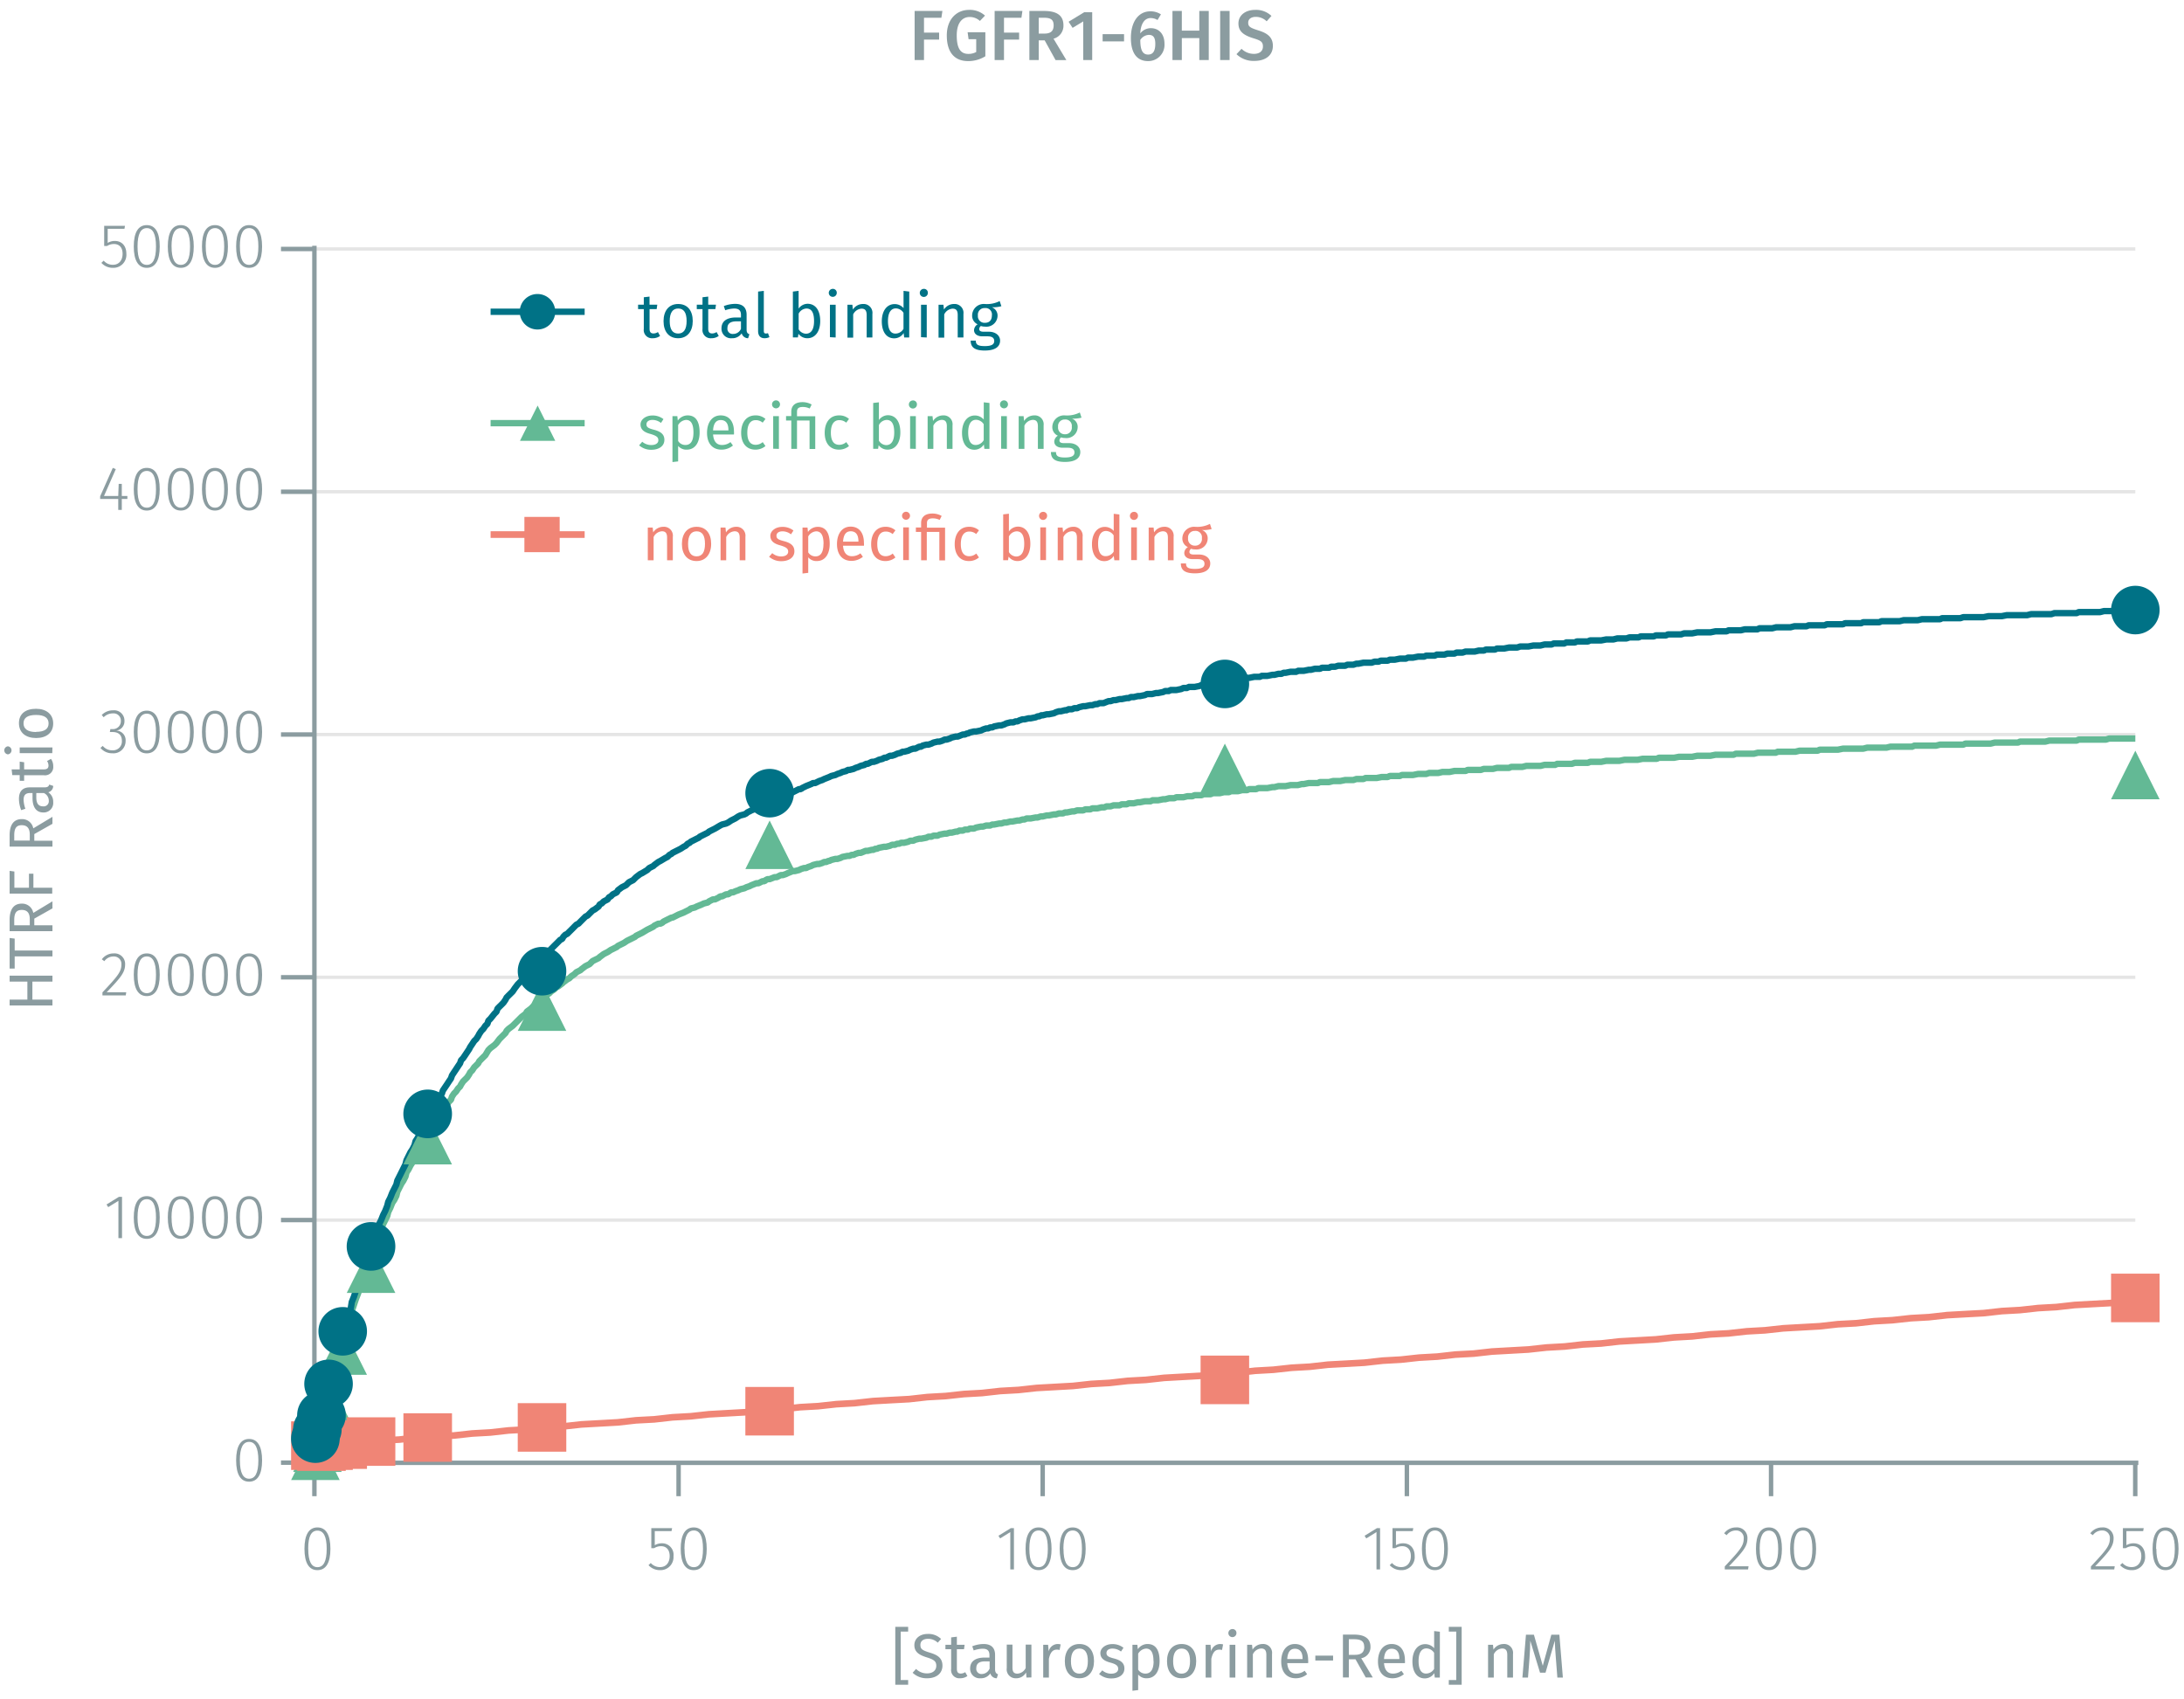 <svg id="Calque_1" data-name="Calque 1" xmlns="http://www.w3.org/2000/svg" viewBox="0 0 492.23 383.02"><title>assay-validation</title><path d="M70.86,275h410.4M70.86,220.28h410.4M70.86,165.56h410.4M70.86,110.84h410.4M70.86,56.12h410.4" fill="none" stroke="#e5e5e5" stroke-miterlimit="10" stroke-width="0.75"/><path d="M70.17,329.72H481.94m-411.08,0v7.52m82.08-7.52v7.52M235,329.72v7.52m82.08-7.52v7.52m82.08-7.52v7.52m82.08-7.52v7.52" fill="none" stroke="#8b9ca0" stroke-miterlimit="10"/><path d="M59.07,329.16c0,3.15-1,4.81-2.93,4.81s-2.92-1.67-2.92-4.82,1-4.81,2.92-4.81S59.07,326,59.07,329.16Zm-5,0c0,2.87.74,4.14,2.08,4.14s2.08-1.26,2.08-4.13S57.49,325,56.14,325,54.06,326.28,54.06,329.15Z" fill="#8b9ca0"/><path d="M74.47,349.1c0,3.15-1,4.81-2.93,4.81s-2.92-1.67-2.92-4.82,1-4.81,2.92-4.81S74.47,345.94,74.47,349.1Zm-5,0c0,2.87.74,4.14,2.08,4.14s2.08-1.26,2.08-4.13S72.89,345,71.54,345,69.46,346.22,69.46,349.09Z" fill="#8b9ca0"/><path d="M147.57,345.11v3.18a3.16,3.16,0,0,1,1.6-.43,2.57,2.57,0,0,1,2.62,2.89,2.93,2.93,0,0,1-3,3.16,3.44,3.44,0,0,1-2.63-1.12l.51-.49a2.71,2.71,0,0,0,2.12.92c1.32,0,2.14-1,2.14-2.48s-.81-2.23-1.94-2.23a2.9,2.9,0,0,0-1.56.45h-.64v-4.52h4.69l-.13.67Z" fill="#8b9ca0"/><path d="M159.28,349.1c0,3.15-1,4.81-2.93,4.81s-2.93-1.67-2.93-4.82,1-4.81,2.93-4.81S159.28,345.94,159.28,349.1Zm-5,0c0,2.87.75,4.14,2.09,4.14s2.07-1.26,2.07-4.13-.72-4.14-2.07-4.14S154.26,346.22,154.26,349.09Z" fill="#8b9ca0"/><path d="M227.7,353.75v-8.42l-2.29,1.43-.38-.6,2.79-1.72h.7v9.31Z" fill="#8b9ca0"/><path d="M237,349.1c0,3.15-1,4.81-2.93,4.81s-2.93-1.67-2.93-4.82,1-4.81,2.93-4.81S237,345.94,237,349.1Zm-5,0c0,2.87.75,4.14,2.09,4.14s2.07-1.26,2.07-4.13-.72-4.14-2.07-4.14S232,346.22,232,349.09Z" fill="#8b9ca0"/><path d="M244.69,349.1c0,3.15-1,4.81-2.93,4.81s-2.93-1.67-2.93-4.82,1-4.81,2.93-4.81S244.69,345.94,244.69,349.1Zm-5,0c0,2.87.75,4.14,2.09,4.14s2.07-1.26,2.07-4.13-.72-4.14-2.07-4.14S239.67,346.22,239.67,349.09Z" fill="#8b9ca0"/><path d="M310.23,353.75v-8.42l-2.3,1.43-.38-.6,2.79-1.72h.7v9.31Z" fill="#8b9ca0"/><path d="M314.62,345.11v3.18a3.19,3.19,0,0,1,1.6-.43c1.6,0,2.62,1.09,2.62,2.89a2.92,2.92,0,0,1-3,3.16,3.45,3.45,0,0,1-2.63-1.12l.52-.49a2.67,2.67,0,0,0,2.11.92c1.32,0,2.14-1,2.14-2.48s-.81-2.23-1.94-2.23a2.9,2.9,0,0,0-1.56.45h-.64v-4.52h4.69l-.13.67Z" fill="#8b9ca0"/><path d="M326.33,349.1c0,3.15-1,4.81-2.93,4.81s-2.93-1.67-2.93-4.82,1-4.81,2.93-4.81S326.33,345.94,326.33,349.1Zm-5,0c0,2.87.75,4.14,2.09,4.14s2.07-1.26,2.07-4.13-.72-4.14-2.07-4.14S321.31,346.22,321.31,349.09Z" fill="#8b9ca0"/><path d="M393.84,346.73c0,1.85-1,3-4.16,6.31h4.41l-.11.71h-5.25v-.68c3.46-3.69,4.27-4.65,4.27-6.29a1.67,1.67,0,0,0-1.76-1.81,2.53,2.53,0,0,0-2.08,1.06l-.57-.42a3.29,3.29,0,0,1,2.69-1.33A2.37,2.37,0,0,1,393.84,346.73Z" fill="#8b9ca0"/><path d="M401.61,349.1c0,3.15-1,4.81-2.93,4.81s-2.92-1.67-2.92-4.82,1-4.81,2.92-4.81S401.61,345.94,401.61,349.1Zm-5,0c0,2.87.74,4.14,2.08,4.14s2.08-1.26,2.08-4.13S400,345,398.68,345,396.6,346.22,396.6,349.09Z" fill="#8b9ca0"/><path d="M409.31,349.1c0,3.15-1,4.81-2.93,4.81s-2.92-1.67-2.92-4.82,1-4.81,2.92-4.81S409.31,345.94,409.31,349.1Zm-5,0c0,2.87.74,4.14,2.08,4.14s2.08-1.26,2.08-4.13-.73-4.14-2.08-4.14S404.3,346.22,404.3,349.09Z" fill="#8b9ca0"/><path d="M476.36,346.73c0,1.85-1,3-4.16,6.31h4.42l-.12.71h-5.25v-.68c3.46-3.69,4.27-4.65,4.27-6.29a1.67,1.67,0,0,0-1.76-1.81,2.55,2.55,0,0,0-2.08,1.06l-.57-.42a3.29,3.29,0,0,1,2.69-1.33A2.37,2.37,0,0,1,476.36,346.73Z" fill="#8b9ca0"/><path d="M479.25,345.11v3.18a3.13,3.13,0,0,1,1.59-.43c1.6,0,2.62,1.09,2.62,2.89a2.92,2.92,0,0,1-3,3.16,3.45,3.45,0,0,1-2.63-1.12l.52-.49a2.67,2.67,0,0,0,2.11.92c1.32,0,2.15-1,2.15-2.48s-.82-2.23-1.95-2.23a2.84,2.84,0,0,0-1.55.45h-.65v-4.52h4.69l-.12.67Z" fill="#8b9ca0"/><path d="M491,349.1c0,3.15-1,4.81-2.93,4.81s-2.92-1.67-2.92-4.82,1-4.81,2.92-4.81S491,345.94,491,349.1Zm-5,0c0,2.87.74,4.14,2.08,4.14s2.08-1.26,2.08-4.13S489.37,345,488,345,485.94,346.22,485.94,349.09Z" fill="#8b9ca0"/><path d="M26.69,279.08v-8.41l-2.3,1.42-.38-.6,2.79-1.72h.7v9.31Z" fill="#8b9ca0"/><path d="M36,274.43c0,3.15-1,4.81-2.92,4.81s-2.93-1.67-2.93-4.82,1-4.81,2.93-4.81S36,271.27,36,274.43Zm-5,0c0,2.87.74,4.15,2.09,4.15s2.07-1.26,2.07-4.14-.73-4.14-2.07-4.14S31,271.55,31,274.42Z" fill="#8b9ca0"/><path d="M43.67,274.43c0,3.15-1,4.81-2.92,4.81s-2.93-1.67-2.93-4.82,1-4.81,2.93-4.81S43.67,271.27,43.67,274.43Zm-5,0c0,2.87.74,4.15,2.09,4.15s2.07-1.26,2.07-4.14-.73-4.14-2.07-4.14S38.66,271.55,38.66,274.42Z" fill="#8b9ca0"/><path d="M51.37,274.43c0,3.15-1,4.81-2.92,4.81s-2.93-1.67-2.93-4.82,1-4.81,2.93-4.81S51.37,271.27,51.37,274.43Zm-5,0c0,2.87.74,4.15,2.09,4.15s2.07-1.26,2.07-4.14-.73-4.14-2.07-4.14S46.36,271.55,46.36,274.42Z" fill="#8b9ca0"/><path d="M59.07,274.43c0,3.15-1,4.81-2.92,4.81s-2.93-1.67-2.93-4.82,1-4.81,2.93-4.81S59.07,271.27,59.07,274.43Zm-5,0c0,2.87.74,4.15,2.09,4.15s2.07-1.26,2.07-4.14-.73-4.14-2.07-4.14S54.06,271.55,54.06,274.42Z" fill="#8b9ca0"/><path d="M28.2,217.35c0,1.85-1,3-4.16,6.31h4.41l-.11.71H23.09v-.69c3.46-3.68,4.27-4.65,4.27-6.29a1.67,1.67,0,0,0-1.76-1.8,2.51,2.51,0,0,0-2.08,1.06l-.57-.42a3.26,3.26,0,0,1,2.69-1.33A2.37,2.37,0,0,1,28.2,217.35Z" fill="#8b9ca0"/><path d="M36,219.72c0,3.15-1,4.8-2.92,4.8s-2.93-1.66-2.93-4.81,1-4.81,2.93-4.81S36,216.55,36,219.72Zm-5,0c0,2.87.74,4.14,2.09,4.14s2.07-1.26,2.07-4.13-.73-4.15-2.07-4.15S31,216.83,31,219.71Z" fill="#8b9ca0"/><path d="M43.67,219.72c0,3.15-1,4.8-2.92,4.8s-2.93-1.66-2.93-4.81,1-4.81,2.93-4.81S43.67,216.55,43.67,219.72Zm-5,0c0,2.87.74,4.14,2.09,4.14s2.07-1.26,2.07-4.13-.73-4.15-2.07-4.15S38.66,216.83,38.66,219.71Z" fill="#8b9ca0"/><path d="M51.37,219.72c0,3.15-1,4.8-2.92,4.8s-2.93-1.66-2.93-4.81,1-4.81,2.93-4.81S51.37,216.55,51.37,219.72Zm-5,0c0,2.87.74,4.14,2.09,4.14s2.07-1.26,2.07-4.13-.73-4.15-2.07-4.15S46.36,216.83,46.36,219.71Z" fill="#8b9ca0"/><path d="M59.07,219.72c0,3.15-1,4.8-2.92,4.8s-2.93-1.66-2.93-4.81,1-4.81,2.93-4.81S59.07,216.55,59.07,219.72Zm-5,0c0,2.87.74,4.14,2.09,4.14s2.07-1.26,2.07-4.13-.73-4.15-2.07-4.15S54.06,216.83,54.06,219.71Z" fill="#8b9ca0"/><path d="M28.05,162.5a2.1,2.1,0,0,1-1.85,2.18A2.15,2.15,0,0,1,28.31,167a2.74,2.74,0,0,1-3,2.79,3.39,3.39,0,0,1-2.67-1.21l.52-.46a2.68,2.68,0,0,0,2.13,1A2,2,0,0,0,27.47,167c0-1.41-.84-2-2.1-2h-.61l.11-.66h.45a1.79,1.79,0,0,0,1.92-1.86,1.63,1.63,0,0,0-1.8-1.68,2.85,2.85,0,0,0-2.07.87l-.44-.51a3.49,3.49,0,0,1,2.55-1.05A2.32,2.32,0,0,1,28.05,162.5Z" fill="#8b9ca0"/><path d="M36,165c0,3.15-1,4.81-2.93,4.81s-2.92-1.67-2.92-4.82,1-4.81,2.92-4.81S36,161.83,36,165Zm-5,0c0,2.87.74,4.14,2.08,4.14s2.08-1.26,2.08-4.13-.73-4.15-2.08-4.15S31,162.11,31,165Z" fill="#8b9ca0"/><path d="M43.67,165c0,3.15-1,4.81-2.92,4.81s-2.93-1.67-2.93-4.82,1-4.81,2.93-4.81S43.67,161.83,43.67,165Zm-5,0c0,2.87.74,4.14,2.09,4.14s2.07-1.26,2.07-4.13-.73-4.15-2.07-4.15S38.66,162.11,38.66,165Z" fill="#8b9ca0"/><path d="M51.37,165c0,3.15-1,4.81-2.93,4.81s-2.92-1.67-2.92-4.82,1-4.81,2.92-4.81S51.37,161.83,51.37,165Zm-5,0c0,2.87.74,4.14,2.08,4.14s2.08-1.26,2.08-4.13-.73-4.15-2.08-4.15S46.36,162.11,46.36,165Z" fill="#8b9ca0"/><path d="M59.07,165c0,3.15-1,4.81-2.93,4.81s-2.92-1.67-2.92-4.82,1-4.81,2.92-4.81S59.07,161.83,59.07,165Zm-5,0c0,2.87.74,4.14,2.08,4.14s2.08-1.26,2.08-4.13-.73-4.15-2.08-4.15S54.06,162.11,54.06,165Z" fill="#8b9ca0"/><path d="M27.45,112.47v2.46h-.8v-2.46H22.57v-.6l2.85-6.41.68.28-2.66,6.06h3.21l.1-2.73h.7v2.73h1.26v.67Z" fill="#8b9ca0"/><path d="M36,110.28c0,3.15-1,4.8-2.92,4.8s-2.93-1.67-2.93-4.82,1-4.8,2.93-4.8S36,107.11,36,110.28Zm-5,0c0,2.87.74,4.15,2.09,4.15s2.07-1.26,2.07-4.13-.73-4.15-2.07-4.15S31,107.39,31,110.26Z" fill="#8b9ca0"/><path d="M43.67,110.28c0,3.15-1,4.8-2.92,4.8s-2.93-1.67-2.93-4.82,1-4.8,2.93-4.8S43.67,107.11,43.67,110.28Zm-5,0c0,2.87.74,4.15,2.09,4.15s2.07-1.26,2.07-4.13-.73-4.15-2.07-4.15S38.66,107.39,38.66,110.26Z" fill="#8b9ca0"/><path d="M51.37,110.28c0,3.15-1,4.8-2.92,4.8s-2.93-1.67-2.93-4.82,1-4.8,2.93-4.8S51.37,107.11,51.37,110.28Zm-5,0c0,2.87.74,4.15,2.09,4.15s2.07-1.26,2.07-4.13-.73-4.15-2.07-4.15S46.36,107.39,46.36,110.26Z" fill="#8b9ca0"/><path d="M59.07,110.28c0,3.15-1,4.8-2.92,4.8s-2.93-1.67-2.93-4.82,1-4.8,2.93-4.8S59.07,107.11,59.07,110.28Zm-5,0c0,2.87.74,4.15,2.09,4.15s2.07-1.26,2.07-4.13-.73-4.15-2.07-4.15S54.06,107.39,54.06,110.26Z" fill="#8b9ca0"/><path d="M24.27,51.57v3.18a3.13,3.13,0,0,1,1.59-.44c1.6,0,2.62,1.1,2.62,2.9a2.92,2.92,0,0,1-3,3.16,3.45,3.45,0,0,1-2.63-1.12l.52-.5a2.65,2.65,0,0,0,2.11.93c1.32,0,2.15-1,2.15-2.48S26.82,55,25.68,55a2.84,2.84,0,0,0-1.55.45h-.65V50.9h4.69l-.12.67Z" fill="#8b9ca0"/><path d="M36,55.56c0,3.15-1,4.81-2.92,4.81s-2.93-1.67-2.93-4.82,1-4.81,2.93-4.81S36,52.4,36,55.56Zm-5,0c0,2.87.74,4.14,2.09,4.14s2.07-1.26,2.07-4.13-.73-4.15-2.07-4.15S31,52.68,31,55.55Z" fill="#8b9ca0"/><path d="M43.67,55.56c0,3.15-1,4.81-2.92,4.81s-2.93-1.67-2.93-4.82,1-4.81,2.93-4.81S43.67,52.4,43.67,55.56Zm-5,0c0,2.87.74,4.14,2.09,4.14s2.07-1.26,2.07-4.13-.73-4.15-2.07-4.15S38.66,52.68,38.66,55.55Z" fill="#8b9ca0"/><path d="M51.37,55.56c0,3.15-1,4.81-2.92,4.81s-2.93-1.67-2.93-4.82,1-4.81,2.93-4.81S51.37,52.4,51.37,55.56Zm-5,0c0,2.87.74,4.14,2.09,4.14s2.07-1.26,2.07-4.13-.73-4.15-2.07-4.15S46.36,52.68,46.36,55.55Z" fill="#8b9ca0"/><path d="M59.07,55.56c0,3.15-1,4.81-2.93,4.81s-2.92-1.67-2.92-4.82,1-4.81,2.92-4.81S59.07,52.4,59.07,55.56Zm-5,0c0,2.87.74,4.14,2.08,4.14s2.08-1.26,2.08-4.13-.73-4.15-2.08-4.15S54.06,52.68,54.06,55.55Z" fill="#8b9ca0"/><path d="M70.86,330.4v-275m0,274.28H63.33M70.86,275H63.33m7.53-54.72H63.33m7.53-54.72H63.33m7.53-54.72H63.33m7.53-54.72H63.33" fill="none" stroke="#8b9ca0" stroke-miterlimit="10"/><polyline points="70.86 329.72 71.09 327.9 71.54 325.84 72 324.02 72.45 321.97 72.91 320.14 73.14 318.32 73.59 316.72 74.05 314.9 74.51 313.3 74.96 311.48 75.19 309.88 75.65 308.29 76.1 306.92 76.56 305.32 77.01 303.73 77.24 302.36 77.7 300.99 78.15 299.4 78.61 298.03 79.07 296.66 79.29 295.52 79.75 294.15 80.21 292.78 80.66 291.64 81.12 290.28 81.35 289.14 81.8 288 82.26 286.63 82.71 285.49 83.17 284.35 83.4 283.21 83.85 282.3 84.31 281.16 84.77 280.02 85.22 279.1 85.45 277.96 85.91 277.05 86.36 275.91 86.82 275 87.27 274.09 87.5 273.18 87.96 272.26 88.41 271.12 88.87 270.44 89.33 269.53 89.55 268.62 90.01 267.7 90.47 266.79 90.92 266.11 91.38 265.2 91.61 264.28 92.06 263.6 92.52 262.69 92.97 262 93.43 261.09 93.66 260.41 94.11 259.72 94.57 259.04 95.03 258.13 95.48 257.44 95.71 256.76 96.17 256.08 96.62 255.39 97.08 254.71 97.53 254.02 97.76 253.34 98.22 252.66 98.67 251.97 99.13 251.52 99.59 250.83 99.81 250.15 100.73 249.01 101.18 248.32 101.64 247.87 101.87 247.18 102.32 246.5 102.78 246.04 103.23 245.36 103.69 244.9 103.92 244.45 104.37 243.76 104.83 243.31 105.29 242.85 105.74 242.17 105.97 241.71 106.43 241.26 106.88 240.57 107.34 240.12 107.79 239.66 108.02 239.2 108.93 238.29 109.39 237.84 110.07 236.7 110.53 236.24 111.44 235.56 111.9 235.1 112.58 234.19 113.04 233.73 113.49 233.28 113.95 232.82 114.18 232.36 114.63 231.91 115.55 231.22 116 230.77 116.69 230.08 117.14 229.63 117.6 229.17 118.51 228.49 118.74 228.03 119.65 227.35 120.11 226.89 121.25 225.98 121.7 225.52 122.61 224.84 122.84 224.61 123.3 224.16 123.75 223.93 124.21 223.47 124.89 223.02 125.35 222.56 125.81 222.33 126.72 221.65 126.95 221.42 127.86 220.74 128.31 220.51 128.77 220.05 129.45 219.6 129.91 219.14 130.37 218.91 130.82 218.68 131.05 218.46 131.96 217.77 132.42 217.54 132.87 217.32 133.56 216.63 134.01 216.4 134.47 216.18 134.93 215.95 135.15 215.72 136.07 215.04 136.52 214.81 136.98 214.58 137.66 214.12 138.12 213.9 139.03 213.44 139.26 213.21 140.17 212.76 140.63 212.53 141.31 212.07 141.77 211.84 142.22 211.62 143.13 211.16 143.36 210.93 143.82 210.7 144.27 210.48 144.73 210.25 145.87 209.56 146.33 209.34 146.78 209.11 147.24 208.88 147.47 208.65 148.38 208.2 148.83 208.2 149.29 207.97 149.52 207.74 149.97 207.51 150.43 207.28 151.34 206.83 151.57 206.83 152.03 206.6 152.48 206.37 152.94 206.14 154.08 205.69 154.53 205.46 154.99 205.23 155.45 205 155.67 204.78 156.59 204.55 157.04 204.32 158.18 203.86 158.64 203.64 159.55 203.41 159.78 203.18 160.69 202.72 161.15 202.72 161.6 202.5 162.06 202.27 162.29 202.04 162.74 202.04 163.65 201.58 164.11 201.58 164.79 201.13 165.25 201.13 165.71 200.9 166.39 200.67 166.85 200.44 167.76 200.22 168.21 199.99 168.9 199.76 169.35 199.53 170.49 199.08 170.95 199.08 171.86 198.62 172.32 198.62 172.55 198.39 173 198.16 173.46 198.16 174.6 197.71 175.05 197.71 175.97 197.25 176.42 197.25 177.11 197.02 177.56 196.8 178.7 196.34 179.16 196.34 180.07 196.11 180.53 195.88 181.21 195.66 181.67 195.66 182.12 195.43 182.81 195.2 183.26 194.97 184.17 194.74 184.63 194.74 185.31 194.52 185.77 194.29 186.23 194.29 186.68 194.06 186.91 194.06 187.37 193.83 188.28 193.6 188.73 193.6 189.42 193.38 189.87 193.15 191.01 192.92 191.47 192.92 191.93 192.69 192.38 192.69 192.84 192.46 193.52 192.24 193.98 192.24 195.12 191.78 195.57 191.78 196.49 191.55 196.94 191.55 197.17 191.32 197.63 191.32 198.08 191.1 199.22 190.87 199.68 190.87 200.59 190.64 201.05 190.41 201.73 190.41 202.19 190.18 202.64 190.18 203.1 189.96 203.78 189.96 204.69 189.73 205.15 189.5 205.83 189.5 206.29 189.27 207.2 189.04 207.66 189.04 208.8 188.82 209.25 188.59 209.94 188.59 210.39 188.36 211.31 188.36 211.76 188.13 212.9 187.9 213.36 187.9 214.04 187.68 214.5 187.68 215.41 187.45 215.87 187.45 216.09 187.22 217.01 187.22 217.46 186.99 218.15 186.99 218.6 186.76 219.51 186.76 219.97 186.54 221.11 186.31 221.57 186.31 222.25 186.08 223.16 186.08 223.62 185.85 224.07 185.85 225.21 185.62 225.67 185.62 226.35 185.4 226.81 185.4 227.72 185.17 228.18 185.17 229.32 184.94 229.77 184.94 230.46 184.71 230.91 184.71 231.37 184.48 232.28 184.48 233.42 184.26 233.88 184.26 234.56 184.03 235.02 184.03 235.93 183.8 236.39 183.8 237.53 183.57 237.98 183.57 238.67 183.34 239.58 183.34 240.03 183.12 240.49 183.12 241.63 182.89 242.09 182.89 242.77 182.66 244.14 182.66 244.59 182.43 245.73 182.43 246.19 182.2 247.33 182.2 248.24 181.98 248.93 181.98 249.38 181.75 250.29 181.75 250.98 181.52 252.35 181.52 252.8 181.29 253.94 181.29 254.4 181.06 255.54 181.06 256.45 180.84 256.91 180.84 258.05 180.61 259.42 180.61 259.64 180.38 261.01 180.38 262.15 180.15 262.61 180.15 263.52 179.92 264.66 179.92 265.12 179.7 266.71 179.7 267.62 179.47 268.76 179.47 269.22 179.24 270.81 179.24 271.27 179.01 272.87 179.01 273.32 178.78 274.92 178.78 275.83 178.56 276.97 178.56 277.43 178.33 279.02 178.33 279.94 178.1 281.07 178.1 281.53 177.87 283.13 177.87 283.58 177.64 285.63 177.64 286.77 177.42 287.23 177.42 288.14 177.19 289.74 177.19 290.88 176.96 292.48 176.96 293.39 176.73 293.84 176.73 294.98 176.5 297.04 176.5 297.49 176.28 299.54 176.28 300.45 176.05 302.05 176.05 303.19 175.82 305.01 175.82 305.7 175.59 307.3 175.59 307.75 175.36 310.26 175.36 311.4 175.14 312.77 175.14 313.22 174.91 315.5 174.91 315.96 174.68 318.47 174.68 319.61 174.45 321.43 174.45 322.12 174.22 324.17 174.22 325.08 174 326.68 174 327.81 173.77 330.32 173.77 330.78 173.54 333.74 173.54 334.43 173.31 336.48 173.31 337.39 173.08 340.13 173.08 340.58 172.86 343.09 172.86 344 172.63 347.19 172.63 348.11 172.4 350.62 172.4 350.84 172.17 354.26 172.17 354.95 171.94 357.91 171.94 358.37 171.72 360.88 171.72 362.01 171.49 364.98 171.49 366.12 171.26 369.08 171.26 370.22 171.03 373.42 171.03 373.87 170.8 377.29 170.8 378.43 170.58 381.39 170.58 382.54 170.35 385.5 170.35 386.64 170.12 390.74 170.12 391.2 169.89 395.3 169.89 396.21 169.66 400.32 169.66 400.55 169.44 404.65 169.44 405.56 169.21 409.67 169.21 410.12 168.98 414.23 168.98 415.37 168.75 419.93 168.75 420.84 168.52 425.17 168.52 426.08 168.3 431.1 168.3 431.33 168.07 436.34 168.07 437.25 167.84 442.5 167.84 442.95 167.61 448.65 167.61 449.57 167.38 454.81 167.38 455.27 167.16 460.97 167.16 461.88 166.93 468.04 166.93 468.49 166.7 474.65 166.7 475.33 166.47 481.26 166.47" fill="none" stroke="#63b995" stroke-miterlimit="1" stroke-width="1.44"/><polyline points="69.48 326.07 73.58 325.84 77.69 325.39 81.79 325.16 85.9 324.7 90 324.48 94.11 324.02 98.21 323.79 102.31 323.56 106.42 323.11 110.52 322.88 114.63 322.42 118.73 322.2 122.83 321.74 126.94 321.51 131.04 321.06 135.15 320.83 139.25 320.6 143.35 320.14 147.46 319.92 151.56 319.46 155.66 319.23 159.77 318.78 163.87 318.55 167.98 318.32 172.08 317.86 176.19 317.64 180.29 317.18 184.39 316.95 188.5 316.5 192.6 316.27 196.71 315.81 200.81 315.58 204.91 315.36 209.02 314.9 213.12 314.67 217.23 314.22 221.33 313.99 225.43 313.53 229.54 313.3 233.64 312.85 237.75 312.62 241.85 312.39 245.95 311.94 250.06 311.71 254.16 311.25 258.27 311.02 262.37 310.57 266.47 310.34 270.58 310.11 274.68 309.66 278.79 309.43 282.89 308.97 286.99 308.74 291.1 308.29 295.2 308.06 299.31 307.6 303.41 307.38 307.51 307.15 311.62 306.69 315.72 306.46 319.83 306.01 323.93 305.78 328.03 305.32 332.14 305.1 336.24 304.64 340.35 304.41 344.45 304.18 348.55 303.73 352.66 303.5 356.76 303.04 360.87 302.82 364.97 302.36 369.07 302.13 373.18 301.9 377.28 301.45 381.39 301.22 385.49 300.76 389.59 300.54 393.7 300.08 397.8 299.85 401.91 299.4 406.01 299.17 410.11 298.94 414.22 298.48 418.32 298.26 422.43 297.8 426.53 297.57 430.63 297.12 434.74 296.89 438.84 296.43 442.95 296.2 447.05 295.98 451.15 295.52 455.26 295.29 459.36 294.84 463.47 294.61 467.57 294.15 471.68 293.92 475.78 293.7 479.88 293.24" fill="none" stroke="#f08576" stroke-miterlimit="10" stroke-width="1.5"/><polyline points="70.86 325.39 71.09 323.56 71.54 321.97 72 320.14 72.45 318.55 72.91 316.95 73.14 315.13 73.59 313.53 74.05 311.94 74.51 310.57 74.96 308.97 75.19 307.38 75.65 306.01 76.1 304.41 76.56 303.04 77.01 301.68 77.24 300.31 77.7 298.94 78.15 297.57 78.61 296.2 79.07 294.84 79.29 293.47 79.75 292.33 80.21 290.96 80.66 289.82 81.12 288.45 81.35 287.31 81.8 286.17 82.26 284.8 82.71 283.66 83.17 282.52 83.4 281.38 83.85 280.24 84.31 279.33 84.77 278.19 85.22 277.05 85.45 275.91 85.91 275 86.36 273.86 86.82 272.95 87.27 271.81 87.5 270.9 87.96 269.98 88.41 268.84 88.87 267.93 89.33 267.02 89.55 266.11 90.01 265.2 90.47 264.28 90.92 263.37 91.38 262.46 91.61 261.55 92.06 260.64 92.52 259.72 92.97 259.04 93.43 258.13 93.66 257.22 94.11 256.53 94.57 255.62 95.03 254.71 95.48 254.02 95.71 253.11 96.17 252.43 96.62 251.74 97.08 250.83 97.53 250.15 97.76 249.46 98.22 248.55 98.67 247.87 99.13 247.18 99.59 246.5 99.81 245.82 100.27 245.13 100.73 244.45 101.18 243.76 101.64 243.08 101.87 242.4 102.32 241.71 102.78 241.03 103.23 240.34 103.69 239.66 103.92 238.98 104.37 238.52 104.83 237.84 105.29 237.15 105.74 236.47 105.97 236.01 106.43 235.33 106.88 234.64 107.34 234.19 107.79 233.5 108.02 233.05 108.48 232.36 108.93 231.91 109.39 231.22 109.85 230.77 110.07 230.08 110.53 229.63 111.44 228.49 111.9 228.03 112.13 227.35 112.58 226.89 113.04 226.44 113.49 225.98 113.95 225.3 114.18 224.84 114.63 224.38 115.09 223.93 115.55 223.47 116 222.79 116.69 221.88 117.14 221.42 117.6 220.96 118.05 220.51 118.51 220.05 118.74 219.6 119.19 219.14 119.65 218.68 120.11 218.23 120.56 217.77 120.79 217.32 121.25 216.86 121.7 216.4 122.16 215.95 122.61 215.72 122.84 215.26 123.3 214.81 123.75 214.35 124.21 213.9 124.67 213.44 124.89 213.21 125.35 212.76 125.81 212.3 126.26 211.84 126.72 211.62 126.95 211.16 127.4 210.7 127.86 210.48 128.31 210.02 129 209.34 129.45 208.88 129.91 208.42 130.37 208.2 130.82 207.74 131.05 207.51 131.96 206.6 132.42 206.37 133.56 205.23 134.01 205 134.93 204.32 135.15 203.86 135.61 203.64 136.07 203.18 136.52 202.95 136.98 202.72 137.21 202.27 137.66 202.04 138.12 201.58 139.03 201.13 139.26 200.67 140.17 199.99 140.63 199.76 141.08 199.53 141.77 198.85 142.22 198.62 142.68 198.39 143.13 197.94 143.36 197.71 144.27 197.02 144.73 196.8 145.87 196.11 146.33 195.66 146.78 195.43 147.24 195.2 147.47 194.97 148.38 194.29 148.83 194.06 149.97 193.38 150.43 193.15 150.89 192.69 151.34 192.46 151.57 192.24 152.48 191.78 152.94 191.55 153.39 191.32 154.08 190.87 154.53 190.64 154.99 190.18 155.45 189.96 155.67 189.73 156.59 189.27 157.04 189.04 157.5 188.82 157.73 188.59 158.18 188.36 158.64 188.13 159.55 187.68 159.78 187.45 160.23 187.22 160.69 186.99 161.15 186.76 162.29 186.08 162.74 185.85 163.65 185.62 164.11 185.4 164.79 184.94 165.25 184.71 165.71 184.48 166.39 184.03 166.85 183.8 167.76 183.57 168.21 183.34 168.44 183.12 168.9 182.89 169.35 182.66 170.49 182.2 170.95 181.98 171.41 181.75 171.86 181.52 172.32 181.29 173 181.06 173.46 180.84 173.91 180.61 174.37 180.38 174.6 180.15 175.05 179.92 175.97 179.7 176.42 179.47 177.11 179.24 177.56 179.01 178.7 178.56 179.16 178.33 180.07 177.87 180.53 177.87 180.75 177.64 181.21 177.42 181.67 177.19 182.81 176.73 183.26 176.5 183.72 176.5 184.17 176.28 184.63 176.05 185.31 175.82 185.77 175.59 186.91 175.14 187.37 174.91 188.28 174.68 188.73 174.45 189.42 174.22 189.87 174 190.79 173.77 191.01 173.54 191.47 173.54 192.38 173.31 192.84 173.08 193.52 172.86 193.98 172.63 194.89 172.4 195.12 172.17 195.57 172.17 196.49 171.72 196.94 171.72 197.63 171.49 198.08 171.26 198.99 171.03 199.22 170.8 199.68 170.8 200.59 170.35 201.05 170.35 201.73 170.12 202.19 169.89 203.1 169.66 203.33 169.44 203.78 169.44 204.69 169.21 205.15 168.98 205.83 168.75 206.29 168.75 207.2 168.3 207.66 168.3 207.89 168.07 208.8 167.84 209.25 167.84 209.94 167.61 210.39 167.38 211.31 167.16 211.76 167.16 212.45 166.93 212.9 166.7 213.36 166.7 214.04 166.47 214.5 166.24 215.41 166.02 215.87 166.02 217.01 165.56 217.46 165.56 217.92 165.33 218.15 165.33 218.6 165.1 219.51 164.88 219.97 164.88 221.11 164.65 221.57 164.42 222.25 164.19 222.71 164.19 223.16 163.96 223.62 163.96 224.07 163.74 225.21 163.51 225.67 163.51 226.35 163.28 226.81 163.05 227.72 162.82 228.41 162.82 228.86 162.6 229.32 162.6 229.77 162.37 230.46 162.14 230.91 162.14 231.83 161.91 232.28 161.91 233.42 161.68 233.88 161.46 234.33 161.46 234.56 161.23 235.02 161.23 235.93 161 236.39 161 237.53 160.77 237.98 160.54 238.67 160.32 239.12 160.32 240.03 160.09 240.49 160.09 240.72 159.86 241.63 159.86 242.09 159.63 242.77 159.63 243.23 159.4 244.14 159.18 244.59 159.18 245.73 158.95 246.19 158.95 246.87 158.72 247.33 158.72 247.79 158.49 248.7 158.49 249.84 158.04 250.29 158.04 250.98 157.81 251.44 157.81 252.35 157.58 252.8 157.58 253.94 157.35 254.4 157.35 254.85 157.12 255.54 157.12 256.45 156.9 256.91 156.9 258.05 156.67 258.5 156.44 259.64 156.44 260.56 156.21 261.01 156.21 262.15 155.98 262.61 155.76 263.52 155.76 263.75 155.53 265.12 155.53 266.25 155.3 266.71 155.07 267.62 155.07 267.85 154.84 269.22 154.84 270.36 154.62 270.81 154.39 271.95 154.39 272.87 154.16 273.32 154.16 274.46 153.93 274.92 153.93 275.83 153.7 276.06 153.7 276.97 153.48 277.43 153.48 278.57 153.25 279.48 153.25 279.94 153.02 280.16 153.02 281.07 152.79 281.53 152.79 282.67 152.56 284.04 152.56 284.27 152.34 285.63 152.34 286.77 152.11 287.23 152.11 288.14 151.88 288.83 151.88 289.28 151.65 289.74 151.65 290.88 151.42 292.25 151.42 292.48 151.2 293.84 151.2 294.98 150.97 295.44 150.97 296.35 150.74 297.49 150.74 297.95 150.51 299.54 150.51 300 150.28 300.91 150.28 301.6 150.06 303.19 150.06 303.65 149.83 305.01 149.83 305.7 149.6 306.15 149.6 307.3 149.37 309.12 149.37 309.8 149.14 310.71 149.14 311.17 148.92 312.77 148.92 313.22 148.69 314.36 148.69 315.5 148.46 316.87 148.46 317.33 148.23 318.47 148.23 319.61 148 320.98 148 321.43 147.78 323.48 147.78 323.71 147.55 325.54 147.55 326.22 147.32 327.81 147.32 328.27 147.09 329.64 147.09 330.32 146.86 332.38 146.86 333.29 146.64 334.43 146.64 334.88 146.41 336.94 146.41 337.39 146.18 338.99 146.18 340.13 145.95 341.95 145.95 342.63 145.72 344.46 145.72 345.6 145.5 347.19 145.5 348.11 145.27 349.7 145.27 350.16 145.04 352.67 145.04 352.89 144.81 354.95 144.81 355.4 144.58 357.91 144.58 358.37 144.35 360.88 144.35 362.01 144.13 363.61 144.13 364.52 143.9 366.57 143.9 367.26 143.67 369.31 143.67 369.77 143.44 372.73 143.44 373.19 143.22 375.47 143.22 375.92 142.99 378.89 142.99 379.57 142.76 381.39 142.76 382.54 142.53 385.5 142.53 386.64 142.3 389.15 142.3 389.6 142.07 392.34 142.07 393.25 141.85 396.21 141.85 396.44 141.62 399.41 141.62 400.32 141.39 403.51 141.39 404.42 141.16 407.16 141.16 407.62 140.94 411.26 140.94 411.72 140.71 415.37 140.71 415.82 140.48 419.47 140.48 419.93 140.25 423.57 140.25 424.03 140.02 428.13 140.02 429.05 139.79 432.24 139.79 433.15 139.57 437.25 139.57 437.71 139.34 441.81 139.34 442.5 139.11 447.06 139.11 448.2 138.88 451.16 138.88 452.3 138.66 456.86 138.66 457.77 138.43 462.33 138.43 463.02 138.2 468.04 138.2 468.49 137.97 473.28 137.97 474.19 137.74 479.89 137.74 480.8 137.51 481.26 137.51" fill="none" stroke="#007286" stroke-miterlimit="1" stroke-width="1.44"/><polyline points="71.09 322.65 76.56 333.6 65.61 333.6" fill="#63b995" fill-rule="evenodd"/><polyline points="71.54 320.83 77.01 331.77 66.07 331.77" fill="#63b995" fill-rule="evenodd"/><polyline points="72.45 317.18 77.93 328.12 66.98 328.12" fill="#63b995" fill-rule="evenodd"/><polyline points="74.05 310.57 79.52 321.51 68.58 321.51" fill="#63b995" fill-rule="evenodd"/><polyline points="77.24 298.94 82.71 309.88 71.77 309.88" fill="#63b995" fill-rule="evenodd"/><polyline points="83.63 280.47 89.1 291.42 78.15 291.42" fill="#63b995" fill-rule="evenodd"/><polyline points="96.39 251.52 101.87 262.46 90.92 262.46" fill="#63b995" fill-rule="evenodd"/><polyline points="122.16 221.42 127.63 232.36 116.69 232.36" fill="#63b995" fill-rule="evenodd"/><polyline points="173.46 184.94 178.93 195.88 167.99 195.88" fill="#63b995" fill-rule="evenodd"/><polyline points="276.06 167.61 281.53 178.56 270.59 178.56" fill="#63b995" fill-rule="evenodd"/><polyline points="481.26 169.21 486.73 180.15 475.79 180.15" fill="#63b995" fill-rule="evenodd"/><polyline points="65.61 320.37 65.61 331.32 76.56 331.32 76.56 320.37 65.61 320.37" fill="#f08576" fill-rule="evenodd"/><polyline points="66.98 320.6 66.98 331.54 77.93 331.54 77.93 320.6 66.98 320.6" fill="#f08576" fill-rule="evenodd"/><polyline points="68.58 320.37 68.58 331.32 79.52 331.32 79.52 320.37 68.58 320.37" fill="#f08576" fill-rule="evenodd"/><polyline points="71.77 320.14 71.77 331.09 82.71 331.09 82.71 320.14 71.77 320.14" fill="#f08576" fill-rule="evenodd"/><polyline points="78.15 319.46 78.15 330.4 89.1 330.4 89.1 319.46 78.15 319.46" fill="#f08576" fill-rule="evenodd"/><polyline points="90.92 318.55 90.92 329.49 101.87 329.49 101.87 318.55 90.92 318.55" fill="#f08576" fill-rule="evenodd"/><polyline points="116.69 316.27 116.69 327.21 127.63 327.21 127.63 316.27 116.69 316.27" fill="#f08576" fill-rule="evenodd"/><polyline points="167.99 312.62 167.99 323.56 178.93 323.56 178.93 312.62 167.99 312.62" fill="#f08576" fill-rule="evenodd"/><polyline points="270.59 305.55 270.59 316.5 281.53 316.5 281.53 305.55 270.59 305.55" fill="#f08576" fill-rule="evenodd"/><polyline points="475.79 287.08 475.79 298.03 486.73 298.03 486.73 287.08 475.79 287.08" fill="#f08576" fill-rule="evenodd"/><path d="M76.56,324.25a5.48,5.48,0,1,1-5.47-5.47,5.46,5.46,0,0,1,5.47,5.47" fill="#007286" fill-rule="evenodd"/><path d="M77,322.2a5.47,5.47,0,1,1-5.47-5.48A5.45,5.45,0,0,1,77,322.2" fill="#007286" fill-rule="evenodd"/><path d="M77.93,319a5.48,5.48,0,1,1-5.48-5.47A5.46,5.46,0,0,1,77.93,319" fill="#007286" fill-rule="evenodd"/><path d="M79.52,311.94a5.47,5.47,0,1,1-5.47-5.48,5.45,5.45,0,0,1,5.47,5.48" fill="#007286" fill-rule="evenodd"/><path d="M82.71,300.08a5.47,5.47,0,1,1-5.47-5.47,5.45,5.45,0,0,1,5.47,5.47" fill="#007286" fill-rule="evenodd"/><path d="M89.1,280.93a5.48,5.48,0,1,1-5.47-5.47,5.46,5.46,0,0,1,5.47,5.47" fill="#007286" fill-rule="evenodd"/><path d="M101.87,251.06a5.48,5.48,0,1,1-5.48-5.47,5.45,5.45,0,0,1,5.48,5.47" fill="#007286" fill-rule="evenodd"/><path d="M127.63,218.91a5.47,5.47,0,1,1-5.47-5.47,5.45,5.45,0,0,1,5.47,5.47" fill="#007286" fill-rule="evenodd"/><path d="M178.93,178.78a5.47,5.47,0,1,1-5.47-5.47,5.46,5.46,0,0,1,5.47,5.47" fill="#007286" fill-rule="evenodd"/><path d="M281.53,154.16a5.47,5.47,0,1,1-5.47-5.47,5.46,5.46,0,0,1,5.47,5.47" fill="#007286" fill-rule="evenodd"/><path d="M486.73,137.52a5.47,5.47,0,1,1-5.47-5.48,5.44,5.44,0,0,1,5.47,5.48" fill="#007286" fill-rule="evenodd"/><path d="M208.25,4V7.35h3.41V8.92h-3.41v4.61h-2.11V2.47h6.26L212.17,4Z" fill="#8b9ca0"/><path d="M222,3.52l-1.15,1.2a3.33,3.33,0,0,0-2.31-.89c-1.57,0-2.91,1.18-2.91,4.16s.9,4.16,2.63,4.16a3.56,3.56,0,0,0,1.76-.43V8.84H218.3l-.22-1.57h4v5.41a7.3,7.3,0,0,1-3.89,1.09c-3.08,0-4.8-2-4.8-5.78s2.32-5.76,5-5.76A5.06,5.06,0,0,1,222,3.52Z" fill="#8b9ca0"/><path d="M226.28,4V7.35h3.41V8.92h-3.41v4.61h-2.11V2.47h6.26L230.21,4Z" fill="#8b9ca0"/><path d="M234.11,9.09v4.44H232V2.47h3.29c2.9,0,4.39,1,4.39,3.25a3,3,0,0,1-2.24,3l2.89,4.82H237.9l-2.45-4.44Zm1.31-1.52c1.31,0,2.05-.52,2.05-1.85S236.78,4,235.24,4h-1.13V7.57Z" fill="#8b9ca0"/><path d="M244.14,13.53V4.82l-2.4,1.46-.9-1.38,3.51-2.14h1.81V13.53Z" fill="#8b9ca0"/><path d="M253.34,7.7V9.33h-4.83V7.7Z" fill="#8b9ca0"/><path d="M262.45,9.86a3.66,3.66,0,0,1-3.69,3.91c-2.75,0-3.88-2.13-3.88-5.22,0-3.6,1.68-6,4.41-6a4.25,4.25,0,0,1,2.36.69l-.77,1.27a3,3,0,0,0-1.56-.44c-1.36,0-2.22,1.3-2.33,3.46a3,3,0,0,1,2.41-1.18C261.09,6.36,262.45,7.57,262.45,9.86Zm-2.07,0c0-1.53-.56-2-1.47-2A2.44,2.44,0,0,0,257,9c0,2.3.53,3.3,1.76,3.3S260.38,11.3,260.38,9.89Z" fill="#8b9ca0"/><path d="M266.36,8.58v4.95h-2.11V2.47h2.11V6.9h3.94V2.47h2.13V13.53H270.3V8.58Z" fill="#8b9ca0"/><path d="M275,13.53V2.47h2.13V13.53Z" fill="#8b9ca0"/><path d="M286.56,3.59,285.48,4.8a3.5,3.5,0,0,0-2.44-1c-1,0-1.72.45-1.72,1.32s.43,1.15,2.28,1.73,3.28,1.4,3.28,3.48-1.56,3.4-4.2,3.4a5.51,5.51,0,0,1-4-1.52L279.82,11a3.94,3.94,0,0,0,2.82,1.14c1.18,0,2-.58,2-1.65s-.47-1.35-2.19-1.88c-2.33-.72-3.33-1.64-3.33-3.33,0-1.84,1.58-3.05,3.76-3.05A5,5,0,0,1,286.56,3.59Z" fill="#8b9ca0"/><path d="M203,367.76v10.92h1.68v1.06h-2.9V366.69h2.9v1.07Z" fill="#8b9ca0"/><path d="M212.1,369.42l-.75.84a3.11,3.11,0,0,0-2.18-.87c-1,0-1.73.45-1.73,1.37s.38,1.21,2.11,1.74c1.54.47,2.86,1.08,2.86,2.93,0,1.68-1.27,2.85-3.45,2.85a4.52,4.52,0,0,1-3.27-1.24l.77-.86a3.43,3.43,0,0,0,2.49,1c1.14,0,2.07-.56,2.07-1.72,0-.94-.44-1.36-2.08-1.87-1.88-.57-2.86-1.28-2.86-2.78s1.26-2.52,3-2.52A4.05,4.05,0,0,1,212.1,369.42Z" fill="#8b9ca0"/><path d="M216.37,378.28a1.85,1.85,0,0,1-2-2.1v-4.45h-1.29v-1h1.29v-1.66l1.29-.16v1.82h1.75l-.14,1h-1.61v4.4c0,.74.24,1.09.88,1.09a1.8,1.8,0,0,0,1-.32l.49.88A2.78,2.78,0,0,1,216.37,378.28Z" fill="#8b9ca0"/><path d="M224.94,377.39l-.29.89a1.48,1.48,0,0,1-1.45-1.1,2.51,2.51,0,0,1-2.2,1.1,2.14,2.14,0,0,1-2.35-2.22c0-1.59,1.19-2.44,3.25-2.44H223v-.55c0-1.06-.52-1.45-1.55-1.45a6.73,6.73,0,0,0-2,.39l-.32-.94a7.18,7.18,0,0,1,2.55-.51c1.78,0,2.59.92,2.59,2.46v3.37C224.32,377,224.56,377.25,224.94,377.39Zm-1.9-1.22v-1.7h-1c-1.36,0-2,.51-2,1.52a1.17,1.17,0,0,0,1.28,1.33A1.91,1.91,0,0,0,223,376.17Z" fill="#8b9ca0"/><path d="M231.35,378.12l-.1-1.15a2.47,2.47,0,0,1-2.29,1.31A2,2,0,0,1,226.9,376v-5.3h1.29v5.16c0,1,.33,1.38,1.13,1.38a2.23,2.23,0,0,0,1.85-1.27v-5.27h1.29v7.39Z" fill="#8b9ca0"/><path d="M239.05,370.65l-.24,1.26a2.16,2.16,0,0,0-.64-.08c-.93,0-1.46.65-1.77,2.07v4.22h-1.28v-7.39h1.1l.13,1.5a2.12,2.12,0,0,1,2-1.67A2.92,2.92,0,0,1,239.05,370.65Z" fill="#8b9ca0"/><path d="M246.57,374.42c0,2.28-1.2,3.86-3.29,3.86s-3.29-1.51-3.29-3.85,1.2-3.87,3.3-3.87S246.57,372.08,246.57,374.42Zm-5.2,0c0,1.92.68,2.82,1.91,2.82s1.9-.9,1.9-2.83-.67-2.82-1.89-2.82S241.37,372.5,241.37,374.43Z" fill="#8b9ca0"/><path d="M253.21,371.41l-.56.85a3.13,3.13,0,0,0-1.91-.67c-.84,0-1.36.38-1.36,1s.39.89,1.58,1.2c1.56.39,2.46,1,2.46,2.29,0,1.54-1.42,2.24-2.92,2.24a4.1,4.1,0,0,1-2.79-1l.72-.82a3.07,3.07,0,0,0,2,.75c1,0,1.59-.44,1.59-1.08s-.37-1.05-1.8-1.43c-1.59-.42-2.22-1.11-2.22-2.16s1.13-2,2.66-2A3.92,3.92,0,0,1,253.21,371.41Z" fill="#8b9ca0"/><path d="M261.35,374.42c0,2.24-1,3.86-2.89,3.86a2.38,2.38,0,0,1-1.94-.84v3.5l-1.29.16V370.73h1.11l.1,1a2.66,2.66,0,0,1,2.18-1.17C260.58,370.56,261.35,372.09,261.35,374.42Zm-1.38,0c0-1.92-.56-2.83-1.67-2.83a2.25,2.25,0,0,0-1.78,1.15v3.6a1.91,1.91,0,0,0,1.63.89C259.32,377.23,260,376.35,260,374.42Z" fill="#8b9ca0"/><path d="M269.6,374.42c0,2.28-1.2,3.86-3.29,3.86s-3.29-1.51-3.29-3.85,1.2-3.87,3.3-3.87S269.6,372.08,269.6,374.42Zm-5.2,0c0,1.92.68,2.82,1.91,2.82s1.9-.9,1.9-2.83-.67-2.82-1.89-2.82S264.4,372.5,264.4,374.43Z" fill="#8b9ca0"/><path d="M275.66,370.65l-.24,1.26a2.16,2.16,0,0,0-.64-.08c-.93,0-1.46.65-1.77,2.07v4.22h-1.28v-7.39h1.1l.13,1.5a2.12,2.12,0,0,1,2-1.67A2.92,2.92,0,0,1,275.66,370.65Z" fill="#8b9ca0"/><path d="M278.67,368.07a.91.91,0,1,1-.91-.88A.86.86,0,0,1,278.67,368.07Zm-1.54,10.05v-7.39h1.29v7.39Z" fill="#8b9ca0"/><path d="M286.69,372.82v5.3h-1.28V373c0-1.1-.45-1.43-1.17-1.43a2.23,2.23,0,0,0-1.87,1.31v5.24h-1.29v-7.39h1.1l.12,1.1a2.66,2.66,0,0,1,2.25-1.27A2,2,0,0,1,286.69,372.82Z" fill="#8b9ca0"/><path d="M294.83,374.87h-4.71c.13,1.7.93,2.36,2,2.36a3.1,3.1,0,0,0,1.92-.64l.56.77a4,4,0,0,1-2.58.92c-2.06,0-3.26-1.44-3.26-3.78s1.16-3.94,3.07-3.94,3,1.39,3,3.65C294.86,374.46,294.84,374.7,294.83,374.87Zm-1.25-1c0-1.44-.57-2.24-1.74-2.24-1,0-1.62.68-1.72,2.32h3.46Z" fill="#8b9ca0"/><path d="M300.45,373.18v1.1h-4v-1.1Z" fill="#8b9ca0"/><path d="M304,374v4.1h-1.33v-9.66h2.54c2.41,0,3.67.93,3.67,2.74a2.53,2.53,0,0,1-2.09,2.59l2.61,4.33h-1.59l-2.31-4.1Zm3.46-2.82c0-1.21-.68-1.7-2.27-1.7H304V373h1.35C306.71,373,307.48,372.5,307.48,371.2Z" fill="#8b9ca0"/><path d="M316.64,374.87h-4.71c.13,1.7.93,2.36,2,2.36a3.08,3.08,0,0,0,1.92-.64l.56.77a4,4,0,0,1-2.58.92c-2.06,0-3.26-1.44-3.26-3.78s1.16-3.94,3.07-3.94,3,1.39,3,3.65C316.67,374.46,316.65,374.7,316.64,374.87Zm-1.25-1c0-1.44-.57-2.24-1.73-2.24-1,0-1.63.68-1.73,2.32h3.46Z" fill="#8b9ca0"/><path d="M324.51,378.12h-1.14l-.12-1a2.48,2.48,0,0,1-2.13,1.19c-1.79,0-2.79-1.52-2.79-3.82s1.09-3.9,2.9-3.9a2.65,2.65,0,0,1,2,.92v-3.87l1.29.15Zm-1.29-1.95v-3.62a2.13,2.13,0,0,0-1.71-1c-1.11,0-1.79.92-1.79,2.84s.61,2.83,1.68,2.83A2.13,2.13,0,0,0,323.22,376.17Z" fill="#8b9ca0"/><path d="M326.53,379.74v-1.06h1.68V367.76h-1.68v-1.07h2.9v13.05Z" fill="#8b9ca0"/><path d="M341,372.82v5.3h-1.29V373c0-1.1-.45-1.43-1.16-1.43a2.23,2.23,0,0,0-1.88,1.31v5.24h-1.29v-7.39h1.11l.11,1.1a2.69,2.69,0,0,1,2.26-1.27A2,2,0,0,1,341,372.82Z" fill="#8b9ca0"/><path d="M351,378.12l-.34-4.36c-.13-1.51-.22-3.14-.24-3.94l-2.09,7.2h-1.24l-2.2-7.21c0,1.13-.07,2.63-.18,4.05l-.33,4.26h-1.26l.8-9.66h1.79l2,7,1.93-7h1.81l.79,9.66Z" fill="#8b9ca0"/><path d="M7.3,225.31h4.52v1.33H2.17v-1.33h4v-4.06h-4v-1.33h9.65v1.33H7.3Z" fill="#8b9ca0"/><path d="M3.31,214.24h8.51v1.33H3.31v2.75H2.17v-6.9l1.14.14Z" fill="#8b9ca0"/><path d="M7.73,208.56h4.09v1.33H2.17v-2.54c0-2.41.93-3.67,2.73-3.67a2.54,2.54,0,0,1,2.6,2.09l4.32-2.61v1.59l-4.09,2.31ZM4.9,205.1c-1.2,0-1.69.68-1.69,2.27v1.19h3.5v-1.35C6.71,205.87,6.21,205.1,4.9,205.1Z" fill="#8b9ca0"/><path d="M3.24,200.09H6.53v-3.16h1v3.16h4.24v1.33H2.17v-5.13l1.07.15Z" fill="#8b9ca0"/><path d="M7.73,189.5h4.09v1.33H2.17V188.3c0-2.41.93-3.67,2.73-3.67a2.54,2.54,0,0,1,2.6,2.08l4.32-2.6v1.58L7.73,188ZM4.9,186c-1.2,0-1.69.69-1.69,2.27v1.19h3.5v-1.34C6.71,186.81,6.21,186,4.9,186Z" fill="#8b9ca0"/><path d="M11.09,176.84l.9.3a1.48,1.48,0,0,1-1.11,1.44,2.5,2.5,0,0,1,1.11,2.2,2.14,2.14,0,0,1-2.23,2.35c-1.58,0-2.43-1.19-2.43-3.25v-1.13H6.78c-1.06,0-1.46.52-1.46,1.54a6.41,6.41,0,0,0,.4,2l-.94.32a7.14,7.14,0,0,1-.51-2.55c0-1.78.91-2.59,2.45-2.59H10.1C10.75,177.46,11,177.22,11.09,176.84Zm-1.21,1.91H8.18v1c0,1.35.51,2,1.51,2A1.16,1.16,0,0,0,11,180.49,1.89,1.89,0,0,0,9.88,178.75Z" fill="#8b9ca0"/><path d="M12,172.74a1.85,1.85,0,0,1-2.1,2H5.44V176h-1v-1.29H2.77l-.15-1.29H4.44v-1.75l1,.14v1.61H9.83c.75,0,1.1-.23,1.1-.88a1.79,1.79,0,0,0-.33-1l.89-.49A2.85,2.85,0,0,1,12,172.74Z" fill="#8b9ca0"/><path d="M1.78,168.22a.91.91,0,0,1,0,1.81.91.91,0,0,1,0-1.81Zm10,1.54H4.44v-1.29h7.38Z" fill="#8b9ca0"/><path d="M8.13,159.76c2.28,0,3.86,1.21,3.86,3.3s-1.51,3.29-3.85,3.29S4.27,165.14,4.27,163,5.79,159.76,8.13,159.76Zm0,5.2c1.92,0,2.82-.67,2.82-1.9s-.9-1.91-2.83-1.91-2.82.67-2.82,1.89S6.21,165,8.14,165Z" fill="#8b9ca0"/><path d="M147.1,76.24a1.85,1.85,0,0,1-2-2.1V69.68h-1.29v-1h1.29V67l1.29-.15v1.82h1.75l-.14,1H146.4v4.4c0,.74.24,1.09.88,1.09a1.75,1.75,0,0,0,1-.32l.49.88A2.78,2.78,0,0,1,147.1,76.24Z" fill="#007286"/><path d="M156.13,72.37c0,2.29-1.2,3.87-3.29,3.87s-3.29-1.51-3.29-3.85,1.2-3.87,3.3-3.87S156.13,70,156.13,72.37Zm-5.19,0c0,1.92.67,2.81,1.9,2.81s1.91-.89,1.91-2.83-.68-2.81-1.9-2.81S150.94,70.45,150.94,72.39Z" fill="#007286"/><path d="M160.33,76.24a1.85,1.85,0,0,1-2-2.1V69.68h-1.29v-1h1.29V67l1.29-.15v1.82h1.75l-.14,1h-1.61v4.4c0,.74.24,1.09.88,1.09a1.75,1.75,0,0,0,1-.32l.49.88A2.78,2.78,0,0,1,160.33,76.24Z" fill="#007286"/><path d="M168.9,75.34l-.29.9a1.5,1.5,0,0,1-1.45-1.11,2.52,2.52,0,0,1-2.2,1.11A2.14,2.14,0,0,1,162.61,74c0-1.58,1.19-2.44,3.25-2.44H167V71c0-1.07-.52-1.46-1.55-1.46a6.73,6.73,0,0,0-2,.39l-.32-.94a7.39,7.39,0,0,1,2.55-.5c1.78,0,2.59.91,2.59,2.45v3.38C168.28,75,168.52,75.2,168.9,75.34ZM167,74.12V72.43h-1c-1.36,0-2.05.5-2.05,1.51a1.17,1.17,0,0,0,1.28,1.33A1.91,1.91,0,0,0,167,74.12Z" fill="#007286"/><path d="M172.61,75.17a1.16,1.16,0,0,0,.47-.08l.34.9a2.59,2.59,0,0,1-1.09.25c-.94,0-1.47-.56-1.47-1.63V65.72l1.29-.16v9C172.15,75,172.27,75.17,172.61,75.17Z" fill="#007286"/><path d="M184.86,72.37c0,2.31-1.11,3.87-2.9,3.87a2.47,2.47,0,0,1-2-1l-.13.81h-1.13V65.72l1.29-.16v4a2.5,2.5,0,0,1,2.09-1.09C183.78,68.52,184.86,69.91,184.86,72.37Zm-1.39,0c0-2.1-.68-2.83-1.72-2.83A2.09,2.09,0,0,0,180,70.69v3.53a2,2,0,0,0,1.62,1C182.73,75.22,183.47,74.39,183.47,72.37Z" fill="#007286"/><path d="M188.59,66a.9.9,0,1,1-.91-.89A.86.86,0,0,1,188.59,66Zm-1.54,10V68.69h1.29v7.38Z" fill="#007286"/><path d="M196.62,70.78v5.29h-1.29V71c0-1.11-.45-1.43-1.16-1.43a2.24,2.24,0,0,0-1.88,1.3v5.24H191V68.69h1.11l.11,1.09a2.68,2.68,0,0,1,2.26-1.26A2,2,0,0,1,196.62,70.78Z" fill="#007286"/><path d="M204.92,76.07h-1.13l-.13-1a2.48,2.48,0,0,1-2.13,1.19c-1.79,0-2.79-1.53-2.79-3.83s1.1-3.89,2.9-3.89a2.64,2.64,0,0,1,2,.91V65.56l1.29.16Zm-1.29-1.95V70.51a2.11,2.11,0,0,0-1.71-1c-1.1,0-1.79.93-1.79,2.85s.62,2.83,1.68,2.83A2.11,2.11,0,0,0,203.63,74.12Z" fill="#007286"/><path d="M209.12,66a.91.91,0,1,1-.91-.89A.86.86,0,0,1,209.12,66Zm-1.54,10V68.69h1.29v7.38Z" fill="#007286"/><path d="M217.14,70.78v5.29h-1.29V71c0-1.11-.44-1.43-1.16-1.43a2.25,2.25,0,0,0-1.88,1.3v5.24h-1.28V68.69h1.1l.12,1.09A2.65,2.65,0,0,1,215,68.52,2,2,0,0,1,217.14,70.78Z" fill="#007286"/><path d="M223.53,69.25a2,2,0,0,1,1.3,1.86A2.51,2.51,0,0,1,222,73.62a2.87,2.87,0,0,1-.93-.14.89.89,0,0,0-.37.69c0,.33.21.6,1,.6h1.17c1.52,0,2.53.87,2.53,2,0,1.43-1.18,2.24-3.46,2.24s-3.17-.74-3.17-2.24h1.16c0,.84.38,1.24,2,1.24s2.15-.41,2.15-1.15-.56-1.05-1.48-1.05h-1.17c-1.31,0-1.9-.66-1.9-1.4a1.61,1.61,0,0,1,.81-1.31,2.11,2.11,0,0,1-1.24-2,2.62,2.62,0,0,1,2.84-2.58,6.35,6.35,0,0,0,3.37-.66l.38,1.16A7,7,0,0,1,223.53,69.25ZM220.4,71.1A1.49,1.49,0,0,0,222,72.76c1,0,1.55-.61,1.55-1.68a1.43,1.43,0,0,0-1.58-1.64A1.48,1.48,0,0,0,220.4,71.1Z" fill="#007286"/><line x1="110.57" y1="70.27" x2="131.77" y2="70.27" fill="none" stroke="#007286" stroke-miterlimit="1" stroke-width="1.44"/><path d="M125.14,70.27a4,4,0,1,1-4-4,4,4,0,0,1,4,4" fill="#007286" fill-rule="evenodd"/><path d="M151.64,121v5.29h-1.29v-5.11c0-1.11-.45-1.43-1.16-1.43a2.24,2.24,0,0,0-1.88,1.3v5.24H146v-7.38h1.11l.11,1.09a2.7,2.7,0,0,1,2.26-1.26A2,2,0,0,1,151.64,121Z" fill="#f08576"/><path d="M160.28,122.59c0,2.29-1.21,3.87-3.29,3.87s-3.3-1.51-3.3-3.85,1.21-3.87,3.31-3.87S160.28,120.25,160.28,122.59Zm-5.2,0c0,1.92.67,2.81,1.91,2.81s1.9-.89,1.9-2.83-.67-2.81-1.89-2.81S155.08,120.67,155.08,122.61Z" fill="#f08576"/><path d="M168,121v5.29h-1.29v-5.11c0-1.11-.45-1.43-1.16-1.43a2.24,2.24,0,0,0-1.88,1.3v5.24H162.4v-7.38h1.11l.11,1.09a2.7,2.7,0,0,1,2.26-1.26A2,2,0,0,1,168,121Z" fill="#f08576"/><path d="M178.83,119.58l-.56.86a3.08,3.08,0,0,0-1.91-.68c-.84,0-1.36.38-1.36,1s.39.88,1.59,1.19c1.55.39,2.45,1,2.45,2.3,0,1.54-1.42,2.24-2.92,2.24a4.08,4.08,0,0,1-2.78-1l.71-.81a3.06,3.06,0,0,0,2,.74c1,0,1.59-.43,1.59-1.08s-.37-1-1.8-1.42c-1.59-.42-2.22-1.11-2.22-2.16s1.13-2,2.66-2A3.93,3.93,0,0,1,178.83,119.58Z" fill="#f08576"/><path d="M187,122.59c0,2.24-1,3.87-2.9,3.87a2.41,2.41,0,0,1-1.94-.84v3.5l-1.29.15V118.91H182l.1,1a2.69,2.69,0,0,1,2.18-1.16C186.21,118.74,187,120.27,187,122.59Zm-1.39,0c0-1.92-.56-2.83-1.67-2.83a2.26,2.26,0,0,0-1.78,1.15v3.6a1.9,1.9,0,0,0,1.63.9C184.94,125.41,185.59,124.53,185.59,122.59Z" fill="#f08576"/><path d="M194.72,123H190c.13,1.71.92,2.37,2,2.37a3.11,3.11,0,0,0,1.92-.65l.56.78a4.06,4.06,0,0,1-2.58.92c-2.06,0-3.26-1.44-3.26-3.78s1.16-3.94,3.07-3.94,3,1.39,3,3.64C194.74,122.64,194.73,122.87,194.72,123Zm-1.25-1c0-1.45-.57-2.25-1.74-2.25-1,0-1.62.69-1.72,2.33h3.46Z" fill="#f08576"/><path d="M201.81,119.54l-.63.84a2.33,2.33,0,0,0-1.56-.57c-1.17,0-1.9.91-1.9,2.83s.73,2.73,1.9,2.73a2.4,2.4,0,0,0,1.58-.61l.61.89a3.47,3.47,0,0,1-2.25.81c-2,0-3.22-1.42-3.22-3.8s1.22-3.92,3.22-3.92A3.28,3.28,0,0,1,201.81,119.54Z" fill="#f08576"/><path d="M205.1,116.25a.9.9,0,0,1-1.8,0,.9.9,0,0,1,1.8,0Zm-1.54,10v-7.38h1.29v7.38Z" fill="#f08576"/><path d="M212.23,116.29l-.45.9a3.43,3.43,0,0,0-1.55-.35c-1,0-1.31.39-1.31,1.09v1H213v7.38h-1.29V119.9h-2.83v6.39h-1.28V119.9h-1.18v-1h1.18v-1c0-1.24.75-2.15,2.54-2.15A4.23,4.23,0,0,1,212.23,116.29Z" fill="#f08576"/><path d="M220.64,119.54l-.63.84a2.33,2.33,0,0,0-1.56-.57c-1.17,0-1.9.91-1.9,2.83s.73,2.73,1.9,2.73a2.4,2.4,0,0,0,1.58-.61l.61.89a3.47,3.47,0,0,1-2.25.81c-2,0-3.22-1.42-3.22-3.8s1.22-3.92,3.22-3.92A3.28,3.28,0,0,1,220.64,119.54Z" fill="#f08576"/><path d="M232.22,122.59c0,2.31-1.1,3.87-2.9,3.87a2.45,2.45,0,0,1-2-1l-.12.81H226.1V115.94l1.29-.15v4a2.5,2.5,0,0,1,2.09-1.09C231.14,118.74,232.22,120.13,232.22,122.59Zm-1.38,0c0-2.1-.69-2.83-1.73-2.83a2.09,2.09,0,0,0-1.72,1.15v3.53a2,2,0,0,0,1.62,1C230.09,125.44,230.84,124.61,230.84,122.59Z" fill="#f08576"/><path d="M236,116.25a.91.91,0,1,1-.91-.88A.86.86,0,0,1,236,116.25Zm-1.54,10v-7.38h1.29v7.38Z" fill="#f08576"/><path d="M244,121v5.29h-1.29v-5.11c0-1.11-.44-1.43-1.16-1.43a2.24,2.24,0,0,0-1.88,1.3v5.24h-1.28v-7.38h1.1l.11,1.09a2.7,2.7,0,0,1,2.26-1.26A2,2,0,0,1,244,121Z" fill="#f08576"/><path d="M252.28,126.29h-1.13l-.13-1a2.47,2.47,0,0,1-2.13,1.19c-1.79,0-2.78-1.53-2.78-3.82s1.09-3.9,2.9-3.9a2.66,2.66,0,0,1,2,.91v-3.86l1.28.15Zm-1.28-2v-3.61a2.14,2.14,0,0,0-1.71-1c-1.11,0-1.8.93-1.8,2.85s.62,2.83,1.68,2.83A2.14,2.14,0,0,0,251,124.34Z" fill="#f08576"/><path d="M256.48,116.25a.91.91,0,1,1-.91-.88A.86.86,0,0,1,256.48,116.25Zm-1.54,10v-7.38h1.29v7.38Z" fill="#f08576"/><path d="M264.51,121v5.29h-1.29v-5.11c0-1.11-.45-1.43-1.17-1.43a2.24,2.24,0,0,0-1.87,1.3v5.24h-1.29v-7.38H260l.11,1.09a2.69,2.69,0,0,1,2.25-1.26A2,2,0,0,1,264.51,121Z" fill="#f08576"/><path d="M270.89,119.47a1.94,1.94,0,0,1,1.3,1.86,2.51,2.51,0,0,1-2.81,2.51,2.93,2.93,0,0,1-.94-.14.89.89,0,0,0-.37.69c0,.33.21.6,1,.6h1.18c1.51,0,2.52.87,2.52,2,0,1.43-1.18,2.24-3.46,2.24s-3.17-.74-3.17-2.24h1.17c0,.84.37,1.24,2,1.24s2.16-.41,2.16-1.15-.56-1.05-1.49-1.05h-1.16c-1.32,0-1.91-.66-1.91-1.4a1.6,1.6,0,0,1,.82-1.31,2.1,2.1,0,0,1-1.25-2,2.64,2.64,0,0,1,2.84-2.58,6.3,6.3,0,0,0,3.38-.66l.38,1.17A7.44,7.44,0,0,1,270.89,119.47Zm-3.12,1.85a1.49,1.49,0,0,0,1.55,1.67,1.48,1.48,0,0,0,1.56-1.69,1.43,1.43,0,0,0-1.59-1.63A1.47,1.47,0,0,0,267.77,121.32Z" fill="#f08576"/><line x1="110.57" y1="120.49" x2="131.77" y2="120.49" fill="none" stroke="#f08576" stroke-miterlimit="10" stroke-width="1.5"/><polyline points="118.19 116.51 118.19 124.46 126.14 124.46 126.14 116.51 118.19 116.51" fill="#f08576" fill-rule="evenodd"/><path d="M149.53,94.47l-.56.86a3.08,3.08,0,0,0-1.91-.68c-.84,0-1.36.38-1.36,1s.4.88,1.59,1.19c1.55.39,2.45,1,2.45,2.3,0,1.54-1.42,2.24-2.91,2.24a4.09,4.09,0,0,1-2.79-1l.71-.81a3.07,3.07,0,0,0,2.05.74c1,0,1.58-.43,1.58-1.08s-.36-1-1.79-1.42c-1.6-.42-2.23-1.11-2.23-2.16s1.13-2,2.66-2A3.93,3.93,0,0,1,149.53,94.47Z" fill="#63b995"/><path d="M157.68,97.48c0,2.24-1,3.87-2.9,3.87a2.41,2.41,0,0,1-1.94-.84V104l-1.28.15V93.8h1.1l.1,1A2.71,2.71,0,0,1,155,93.63C156.91,93.63,157.68,95.16,157.68,97.48Zm-1.39,0c0-1.92-.56-2.83-1.67-2.83a2.26,2.26,0,0,0-1.78,1.15v3.6a1.9,1.9,0,0,0,1.63.9C155.65,100.3,156.29,99.42,156.29,97.48Z" fill="#63b995"/><path d="M165.42,97.93h-4.71c.13,1.71.93,2.37,2,2.37a3.09,3.09,0,0,0,1.92-.65l.56.77a4,4,0,0,1-2.58.93c-2.06,0-3.26-1.44-3.26-3.78s1.16-3.94,3.07-3.94,3,1.39,3,3.64C165.45,97.53,165.43,97.76,165.42,97.93Zm-1.25-1c0-1.45-.57-2.25-1.73-2.25-1,0-1.63.69-1.73,2.33h3.46Z" fill="#63b995"/><path d="M172.52,94.43l-.63.84a2.36,2.36,0,0,0-1.57-.57c-1.16,0-1.89.91-1.89,2.83s.73,2.73,1.89,2.73a2.4,2.4,0,0,0,1.58-.61l.62.89a3.5,3.5,0,0,1-2.26.81c-2,0-3.22-1.42-3.22-3.8s1.22-3.92,3.22-3.92A3.27,3.27,0,0,1,172.52,94.43Z" fill="#63b995"/><path d="M175.8,91.14a.9.9,0,0,1-1.8,0,.9.9,0,0,1,1.8,0Zm-1.54,10V93.8h1.29v7.38Z" fill="#63b995"/><path d="M182.93,91.18l-.45.9a3.43,3.43,0,0,0-1.55-.35c-1,0-1.3.39-1.3,1.09v1h4.11v7.38h-1.28V94.79h-2.83v6.39h-1.29V94.79h-1.18v-1h1.18v-1c0-1.24.75-2.15,2.55-2.15A4.22,4.22,0,0,1,182.93,91.18Z" fill="#63b995"/><path d="M191.35,94.43l-.63.84a2.36,2.36,0,0,0-1.57-.57c-1.16,0-1.89.91-1.89,2.83s.73,2.73,1.89,2.73a2.4,2.4,0,0,0,1.58-.61l.62.89a3.5,3.5,0,0,1-2.26.81c-2,0-3.22-1.42-3.22-3.8s1.22-3.92,3.22-3.92A3.27,3.27,0,0,1,191.35,94.43Z" fill="#63b995"/><path d="M202.92,97.48c0,2.31-1.1,3.87-2.89,3.87a2.49,2.49,0,0,1-2-1l-.12.81H196.8V90.83l1.29-.15v4a2.51,2.51,0,0,1,2.09-1.09C201.85,93.63,202.92,95,202.92,97.48Zm-1.38,0c0-2.1-.69-2.83-1.72-2.83a2.09,2.09,0,0,0-1.73,1.15v3.53a2,2,0,0,0,1.63,1C200.8,100.33,201.54,99.5,201.54,97.48Z" fill="#63b995"/><path d="M206.66,91.14a.91.91,0,1,1-.91-.88A.86.86,0,0,1,206.66,91.14Zm-1.54,10V93.8h1.29v7.38Z" fill="#63b995"/><path d="M214.68,95.89v5.29H213.4V96.07c0-1.11-.45-1.43-1.17-1.43a2.24,2.24,0,0,0-1.87,1.3v5.24h-1.29V93.8h1.1l.12,1.09a2.69,2.69,0,0,1,2.25-1.26A2,2,0,0,1,214.68,95.89Z" fill="#63b995"/><path d="M223,101.18h-1.14l-.12-1a2.48,2.48,0,0,1-2.13,1.19c-1.8,0-2.79-1.53-2.79-3.82s1.09-3.9,2.9-3.9a2.64,2.64,0,0,1,2,.91V90.68l1.29.15Zm-1.29-2V95.62a2.11,2.11,0,0,0-1.71-1c-1.11,0-1.79.93-1.79,2.85s.61,2.83,1.68,2.83A2.12,2.12,0,0,0,221.7,99.23Z" fill="#63b995"/><path d="M227.18,91.14a.9.9,0,0,1-1.8,0,.9.9,0,0,1,1.8,0Zm-1.54,10V93.8h1.29v7.38Z" fill="#63b995"/><path d="M235.21,95.89v5.29h-1.29V96.07c0-1.11-.45-1.43-1.16-1.43a2.24,2.24,0,0,0-1.88,1.3v5.24h-1.29V93.8h1.11l.11,1.09a2.69,2.69,0,0,1,2.26-1.26A2,2,0,0,1,235.21,95.89Z" fill="#63b995"/><path d="M241.59,94.36a1.94,1.94,0,0,1,1.3,1.86,2.51,2.51,0,0,1-2.81,2.51,2.93,2.93,0,0,1-.94-.14.88.88,0,0,0-.36.69c0,.33.21.6,1,.6h1.18c1.51,0,2.52.87,2.52,2,0,1.43-1.18,2.24-3.46,2.24s-3.16-.74-3.16-2.24H238c0,.84.38,1.24,2,1.24s2.16-.41,2.16-1.15-.56-1.05-1.49-1.05h-1.16c-1.32,0-1.9-.66-1.9-1.4a1.61,1.61,0,0,1,.81-1.31,2.1,2.1,0,0,1-1.25-2A2.64,2.64,0,0,1,240,93.63a6.37,6.37,0,0,0,3.37-.66l.38,1.17A7.44,7.44,0,0,1,241.59,94.36Zm-3.12,1.85A1.49,1.49,0,0,0,240,97.88a1.48,1.48,0,0,0,1.56-1.69A1.43,1.43,0,0,0,240,94.56,1.47,1.47,0,0,0,238.47,96.21Z" fill="#63b995"/><line x1="110.57" y1="95.38" x2="131.77" y2="95.38" fill="none" stroke="#63b995" stroke-miterlimit="1" stroke-width="1.44"/><polyline points="121.17 91.41 125.14 99.36 117.19 99.36" fill="#63b995" fill-rule="evenodd"/></svg>